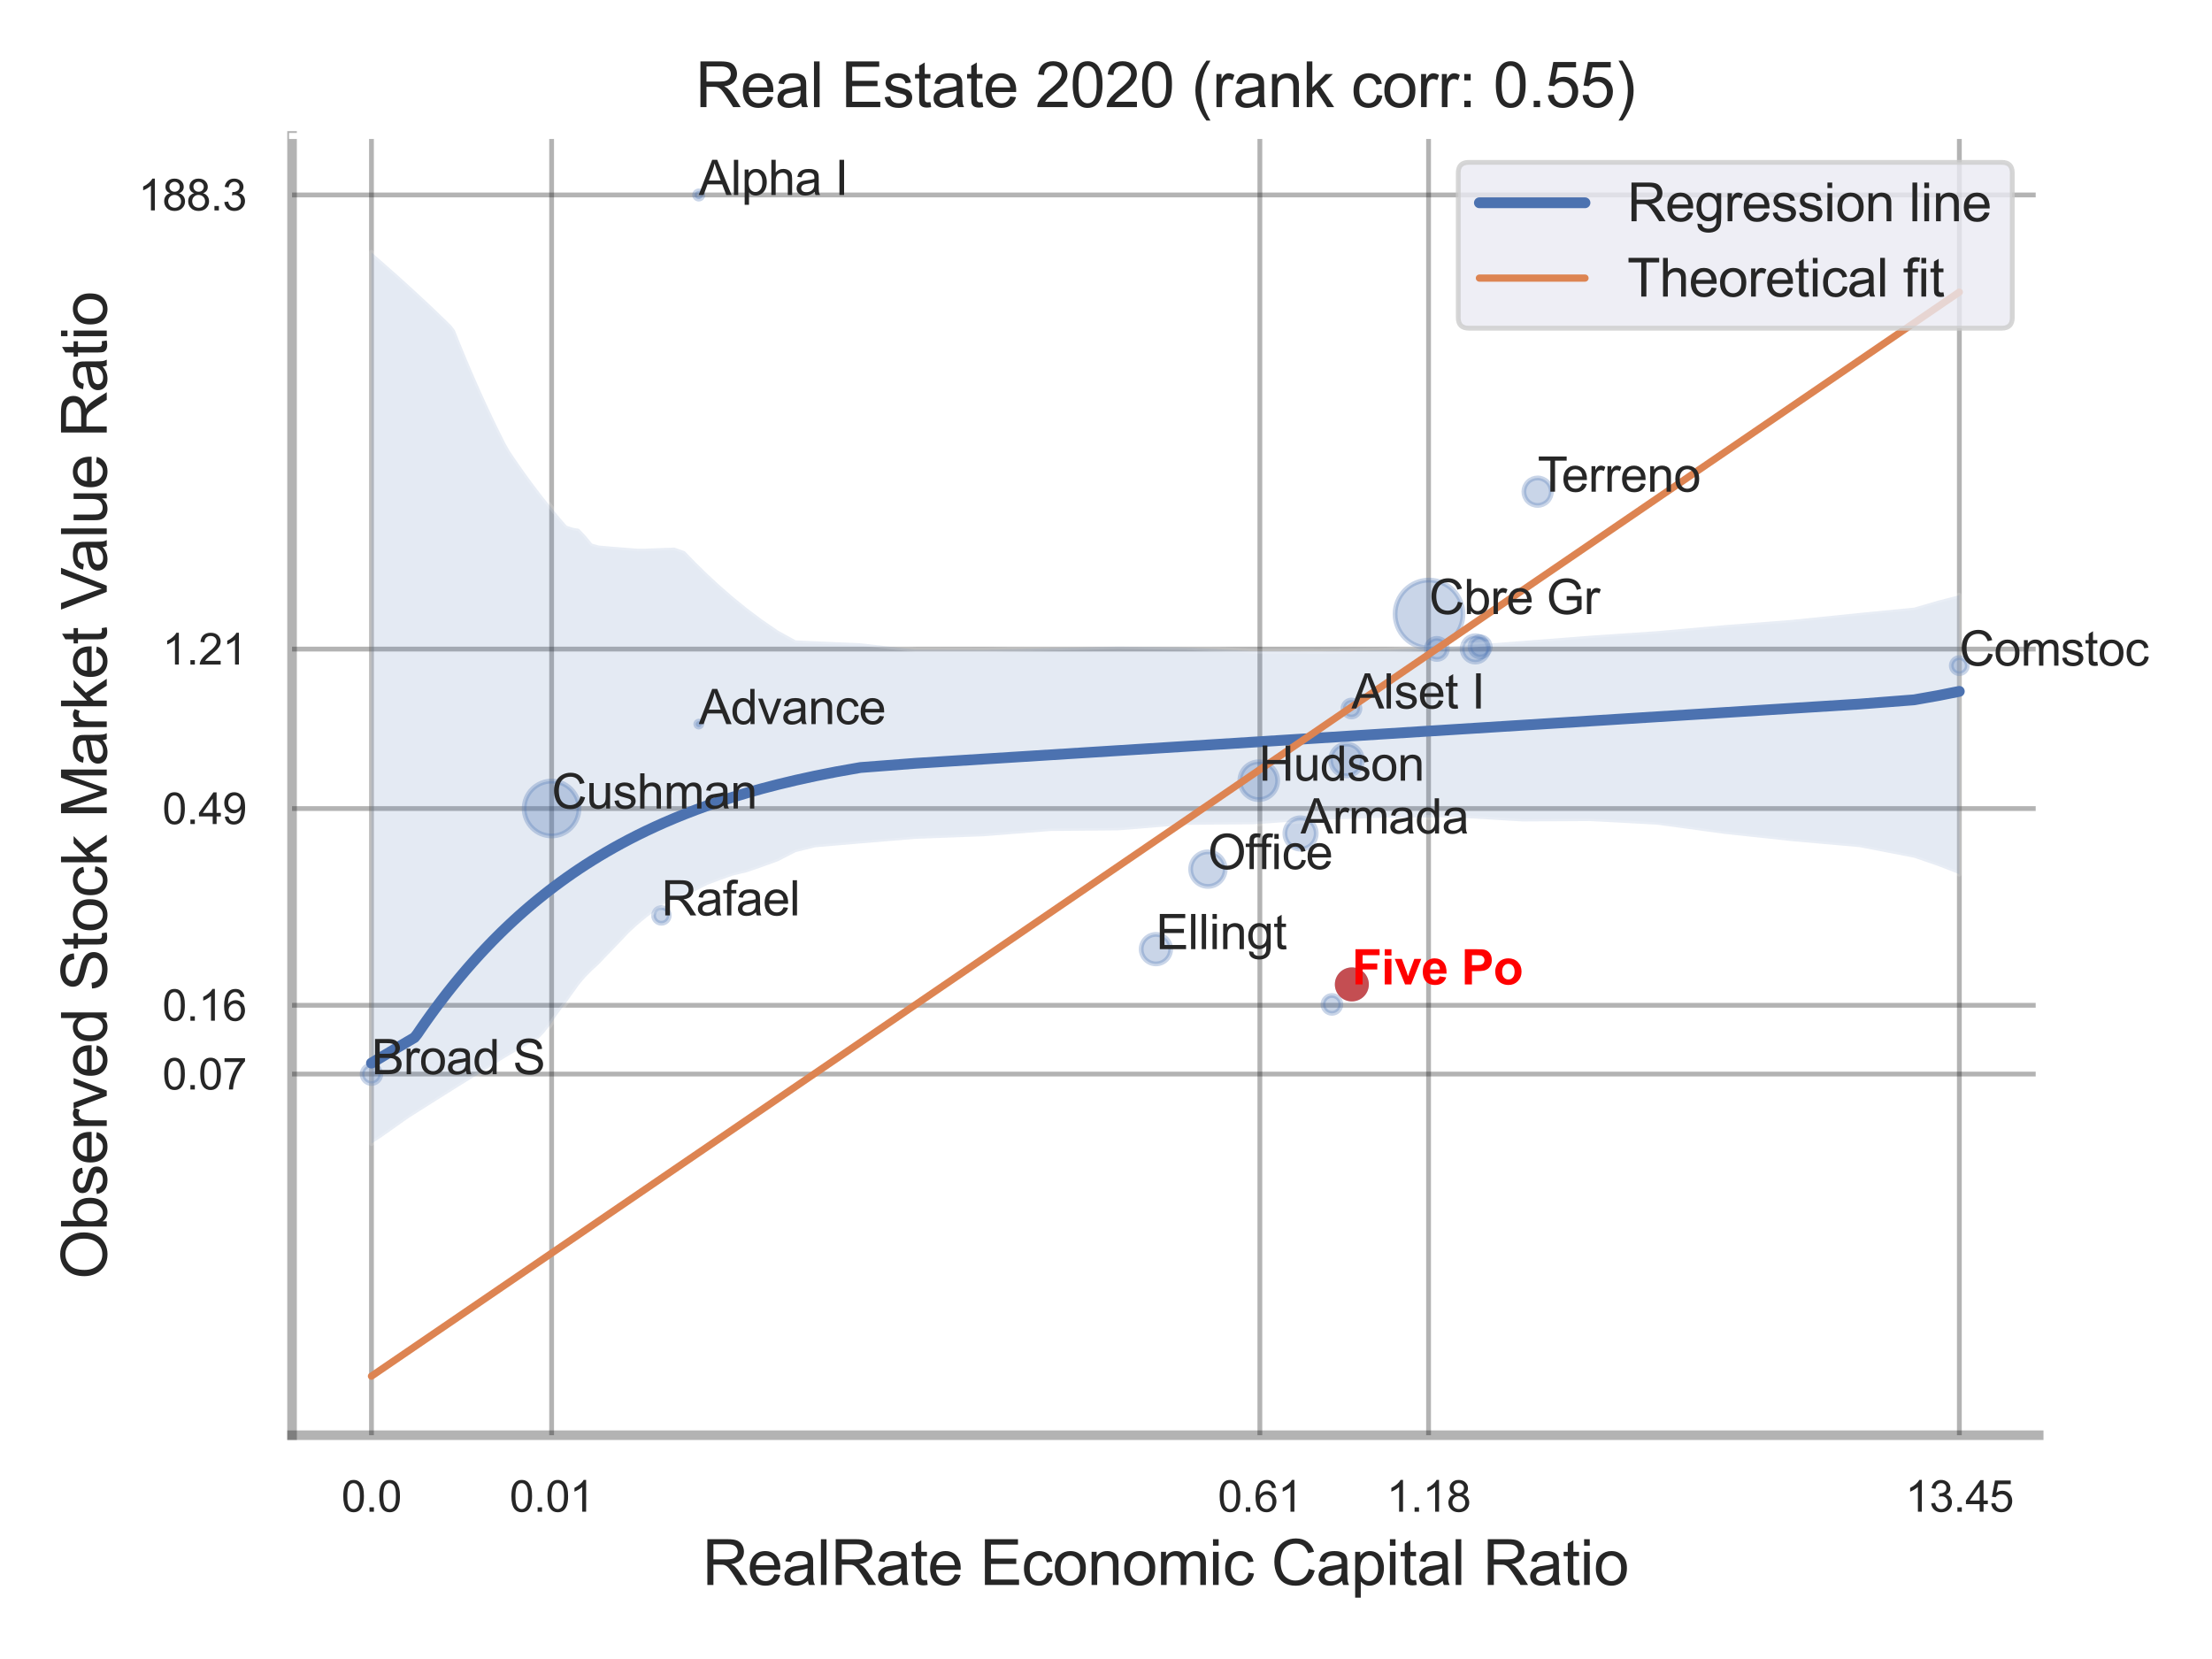 <?xml version="1.0" encoding="utf-8" standalone="no"?>
<!DOCTYPE svg PUBLIC "-//W3C//DTD SVG 1.1//EN"
  "http://www.w3.org/Graphics/SVG/1.1/DTD/svg11.dtd">
<svg xmlns:xlink="http://www.w3.org/1999/xlink" width="460.8pt" height="345.6pt" viewBox="0 0 460.8 345.6" xmlns="http://www.w3.org/2000/svg" version="1.1">
 <defs>
  <style type="text/css">*{stroke-linejoin: round; stroke-linecap: butt}</style>
 </defs>
 <g id="figure_1">
  <g id="patch_1">
   <path d="M 0 345.6 
L 460.8 345.6 
L 460.8 0 
L 0 0 
z
" style="fill: #ffffff"/>
  </g>
  <g id="axes_1">
   <g id="patch_2">
    <path d="M 60.84 298.98 
L 424.698 298.98 
L 424.698 28.32 
L 60.84 28.32 
z
" style="fill: #ffffff"/>
   </g>
   <g id="matplotlib.axis_1">
    <g id="xtick_1">
     <g id="line2d_1">
      <path d="M 77.382 298.98 
L 77.382 28.32 
" clip-path="url(#p00c38956f3)" style="fill: none; stroke: #000000; stroke-opacity: 0.3; stroke-linecap: round"/>
     </g>
     <g id="text_1">
      <!-- 0.0 -->
      <g style="fill: #262626" transform="translate(71.127 314.922) scale(0.09 -0.09)">
       <defs>
        <path id="ArialMT-30" d="M 266 2259 
Q 266 3072 433 3567 
Q 600 4063 929 4331 
Q 1259 4600 1759 4600 
Q 2128 4600 2406 4451 
Q 2684 4303 2865 4023 
Q 3047 3744 3150 3342 
Q 3253 2941 3253 2259 
Q 3253 1453 3087 958 
Q 2922 463 2592 192 
Q 2263 -78 1759 -78 
Q 1097 -78 719 397 
Q 266 969 266 2259 
z
M 844 2259 
Q 844 1131 1108 757 
Q 1372 384 1759 384 
Q 2147 384 2411 759 
Q 2675 1134 2675 2259 
Q 2675 3391 2411 3762 
Q 2147 4134 1753 4134 
Q 1366 4134 1134 3806 
Q 844 3388 844 2259 
z
" transform="scale(0.016)"/>
        <path id="ArialMT-2e" d="M 581 0 
L 581 641 
L 1222 641 
L 1222 0 
L 581 0 
z
" transform="scale(0.016)"/>
       </defs>
       <use xlink:href="#ArialMT-30"/>
       <use xlink:href="#ArialMT-2e" x="55.615"/>
       <use xlink:href="#ArialMT-30" x="83.398"/>
      </g>
     </g>
    </g>
    <g id="xtick_2">
     <g id="line2d_2">
      <path d="M 114.911 298.98 
L 114.911 28.32 
" clip-path="url(#p00c38956f3)" style="fill: none; stroke: #000000; stroke-opacity: 0.3; stroke-linecap: round"/>
     </g>
     <g id="text_2">
      <!-- 0.01 -->
      <g style="fill: #262626" transform="translate(106.154 314.922) scale(0.09 -0.09)">
       <defs>
        <path id="ArialMT-31" d="M 2384 0 
L 1822 0 
L 1822 3584 
Q 1619 3391 1289 3197 
Q 959 3003 697 2906 
L 697 3450 
Q 1169 3672 1522 3987 
Q 1875 4303 2022 4600 
L 2384 4600 
L 2384 0 
z
" transform="scale(0.016)"/>
       </defs>
       <use xlink:href="#ArialMT-30"/>
       <use xlink:href="#ArialMT-2e" x="55.615"/>
       <use xlink:href="#ArialMT-30" x="83.398"/>
       <use xlink:href="#ArialMT-31" x="139.014"/>
      </g>
     </g>
    </g>
    <g id="xtick_3">
     <g id="line2d_3">
      <path d="M 262.453 298.98 
L 262.453 28.32 
" clip-path="url(#p00c38956f3)" style="fill: none; stroke: #000000; stroke-opacity: 0.3; stroke-linecap: round"/>
     </g>
     <g id="text_3">
      <!-- 0.61 -->
      <g style="fill: #262626" transform="translate(253.696 314.922) scale(0.09 -0.09)">
       <defs>
        <path id="ArialMT-36" d="M 3184 3459 
L 2625 3416 
Q 2550 3747 2413 3897 
Q 2184 4138 1850 4138 
Q 1581 4138 1378 3988 
Q 1113 3794 959 3422 
Q 806 3050 800 2363 
Q 1003 2672 1297 2822 
Q 1591 2972 1913 2972 
Q 2475 2972 2870 2558 
Q 3266 2144 3266 1488 
Q 3266 1056 3080 686 
Q 2894 316 2569 119 
Q 2244 -78 1831 -78 
Q 1128 -78 684 439 
Q 241 956 241 2144 
Q 241 3472 731 4075 
Q 1159 4600 1884 4600 
Q 2425 4600 2770 4297 
Q 3116 3994 3184 3459 
z
M 888 1484 
Q 888 1194 1011 928 
Q 1134 663 1356 523 
Q 1578 384 1822 384 
Q 2178 384 2434 671 
Q 2691 959 2691 1453 
Q 2691 1928 2437 2201 
Q 2184 2475 1800 2475 
Q 1419 2475 1153 2201 
Q 888 1928 888 1484 
z
" transform="scale(0.016)"/>
       </defs>
       <use xlink:href="#ArialMT-30"/>
       <use xlink:href="#ArialMT-2e" x="55.615"/>
       <use xlink:href="#ArialMT-36" x="83.398"/>
       <use xlink:href="#ArialMT-31" x="139.014"/>
      </g>
     </g>
    </g>
    <g id="xtick_4">
     <g id="line2d_4">
      <path d="M 297.597 298.98 
L 297.597 28.32 
" clip-path="url(#p00c38956f3)" style="fill: none; stroke: #000000; stroke-opacity: 0.3; stroke-linecap: round"/>
     </g>
     <g id="text_4">
      <!-- 1.18 -->
      <g style="fill: #262626" transform="translate(288.84 314.922) scale(0.09 -0.09)">
       <defs>
        <path id="ArialMT-38" d="M 1131 2484 
Q 781 2613 612 2850 
Q 444 3088 444 3419 
Q 444 3919 803 4259 
Q 1163 4600 1759 4600 
Q 2359 4600 2725 4251 
Q 3091 3903 3091 3403 
Q 3091 3084 2923 2848 
Q 2756 2613 2416 2484 
Q 2838 2347 3058 2040 
Q 3278 1734 3278 1309 
Q 3278 722 2862 322 
Q 2447 -78 1769 -78 
Q 1091 -78 675 323 
Q 259 725 259 1325 
Q 259 1772 486 2073 
Q 713 2375 1131 2484 
z
M 1019 3438 
Q 1019 3113 1228 2906 
Q 1438 2700 1772 2700 
Q 2097 2700 2305 2904 
Q 2513 3109 2513 3406 
Q 2513 3716 2298 3927 
Q 2084 4138 1766 4138 
Q 1444 4138 1231 3931 
Q 1019 3725 1019 3438 
z
M 838 1322 
Q 838 1081 952 856 
Q 1066 631 1291 507 
Q 1516 384 1775 384 
Q 2178 384 2440 643 
Q 2703 903 2703 1303 
Q 2703 1709 2433 1975 
Q 2163 2241 1756 2241 
Q 1359 2241 1098 1978 
Q 838 1716 838 1322 
z
" transform="scale(0.016)"/>
       </defs>
       <use xlink:href="#ArialMT-31"/>
       <use xlink:href="#ArialMT-2e" x="55.615"/>
       <use xlink:href="#ArialMT-31" x="83.398"/>
       <use xlink:href="#ArialMT-38" x="139.014"/>
      </g>
     </g>
    </g>
    <g id="xtick_5">
     <g id="line2d_5">
      <path d="M 408.17 298.98 
L 408.17 28.32 
" clip-path="url(#p00c38956f3)" style="fill: none; stroke: #000000; stroke-opacity: 0.3; stroke-linecap: round"/>
     </g>
     <g id="text_5">
      <!-- 13.45 -->
      <g style="fill: #262626" transform="translate(396.91 314.922) scale(0.09 -0.09)">
       <defs>
        <path id="ArialMT-33" d="M 269 1209 
L 831 1284 
Q 928 806 1161 595 
Q 1394 384 1728 384 
Q 2125 384 2398 659 
Q 2672 934 2672 1341 
Q 2672 1728 2419 1979 
Q 2166 2231 1775 2231 
Q 1616 2231 1378 2169 
L 1441 2663 
Q 1497 2656 1531 2656 
Q 1891 2656 2178 2843 
Q 2466 3031 2466 3422 
Q 2466 3731 2256 3934 
Q 2047 4138 1716 4138 
Q 1388 4138 1169 3931 
Q 950 3725 888 3313 
L 325 3413 
Q 428 3978 793 4289 
Q 1159 4600 1703 4600 
Q 2078 4600 2393 4439 
Q 2709 4278 2876 4000 
Q 3044 3722 3044 3409 
Q 3044 3113 2884 2869 
Q 2725 2625 2413 2481 
Q 2819 2388 3044 2092 
Q 3269 1797 3269 1353 
Q 3269 753 2831 336 
Q 2394 -81 1725 -81 
Q 1122 -81 723 278 
Q 325 638 269 1209 
z
" transform="scale(0.016)"/>
        <path id="ArialMT-34" d="M 2069 0 
L 2069 1097 
L 81 1097 
L 81 1613 
L 2172 4581 
L 2631 4581 
L 2631 1613 
L 3250 1613 
L 3250 1097 
L 2631 1097 
L 2631 0 
L 2069 0 
z
M 2069 1613 
L 2069 3678 
L 634 1613 
L 2069 1613 
z
" transform="scale(0.016)"/>
        <path id="ArialMT-35" d="M 266 1200 
L 856 1250 
Q 922 819 1161 601 
Q 1400 384 1738 384 
Q 2144 384 2425 690 
Q 2706 997 2706 1503 
Q 2706 1984 2436 2262 
Q 2166 2541 1728 2541 
Q 1456 2541 1237 2417 
Q 1019 2294 894 2097 
L 366 2166 
L 809 4519 
L 3088 4519 
L 3088 3981 
L 1259 3981 
L 1013 2750 
Q 1425 3038 1878 3038 
Q 2478 3038 2890 2622 
Q 3303 2206 3303 1553 
Q 3303 931 2941 478 
Q 2500 -78 1738 -78 
Q 1113 -78 717 272 
Q 322 622 266 1200 
z
" transform="scale(0.016)"/>
       </defs>
       <use xlink:href="#ArialMT-31"/>
       <use xlink:href="#ArialMT-33" x="55.615"/>
       <use xlink:href="#ArialMT-2e" x="111.23"/>
       <use xlink:href="#ArialMT-34" x="139.014"/>
       <use xlink:href="#ArialMT-35" x="194.629"/>
      </g>
     </g>
    </g>
    <g id="xtick_6"/>
    <g id="xtick_7"/>
    <g id="xtick_8"/>
    <g id="xtick_9"/>
    <g id="text_6">
     <!-- RealRate Economic Capital Ratio -->
     <g style="fill: #262626" transform="translate(146.311 330.174) scale(0.13 -0.13)">
      <defs>
       <path id="ArialMT-52" d="M 503 0 
L 503 4581 
L 2534 4581 
Q 3147 4581 3465 4457 
Q 3784 4334 3975 4021 
Q 4166 3709 4166 3331 
Q 4166 2844 3850 2509 
Q 3534 2175 2875 2084 
Q 3116 1969 3241 1856 
Q 3506 1613 3744 1247 
L 4541 0 
L 3778 0 
L 3172 953 
Q 2906 1366 2734 1584 
Q 2563 1803 2427 1890 
Q 2291 1978 2150 2013 
Q 2047 2034 1813 2034 
L 1109 2034 
L 1109 0 
L 503 0 
z
M 1109 2559 
L 2413 2559 
Q 2828 2559 3062 2645 
Q 3297 2731 3419 2920 
Q 3541 3109 3541 3331 
Q 3541 3656 3305 3865 
Q 3069 4075 2559 4075 
L 1109 4075 
L 1109 2559 
z
" transform="scale(0.016)"/>
       <path id="ArialMT-65" d="M 2694 1069 
L 3275 997 
Q 3138 488 2766 206 
Q 2394 -75 1816 -75 
Q 1088 -75 661 373 
Q 234 822 234 1631 
Q 234 2469 665 2931 
Q 1097 3394 1784 3394 
Q 2450 3394 2872 2941 
Q 3294 2488 3294 1666 
Q 3294 1616 3291 1516 
L 816 1516 
Q 847 969 1125 678 
Q 1403 388 1819 388 
Q 2128 388 2347 550 
Q 2566 713 2694 1069 
z
M 847 1978 
L 2700 1978 
Q 2663 2397 2488 2606 
Q 2219 2931 1791 2931 
Q 1403 2931 1139 2672 
Q 875 2413 847 1978 
z
" transform="scale(0.016)"/>
       <path id="ArialMT-61" d="M 2588 409 
Q 2275 144 1986 34 
Q 1697 -75 1366 -75 
Q 819 -75 525 192 
Q 231 459 231 875 
Q 231 1119 342 1320 
Q 453 1522 633 1644 
Q 813 1766 1038 1828 
Q 1203 1872 1538 1913 
Q 2219 1994 2541 2106 
Q 2544 2222 2544 2253 
Q 2544 2597 2384 2738 
Q 2169 2928 1744 2928 
Q 1347 2928 1158 2789 
Q 969 2650 878 2297 
L 328 2372 
Q 403 2725 575 2942 
Q 747 3159 1072 3276 
Q 1397 3394 1825 3394 
Q 2250 3394 2515 3294 
Q 2781 3194 2906 3042 
Q 3031 2891 3081 2659 
Q 3109 2516 3109 2141 
L 3109 1391 
Q 3109 606 3145 398 
Q 3181 191 3288 0 
L 2700 0 
Q 2613 175 2588 409 
z
M 2541 1666 
Q 2234 1541 1622 1453 
Q 1275 1403 1131 1340 
Q 988 1278 909 1158 
Q 831 1038 831 891 
Q 831 666 1001 516 
Q 1172 366 1500 366 
Q 1825 366 2078 508 
Q 2331 650 2450 897 
Q 2541 1088 2541 1459 
L 2541 1666 
z
" transform="scale(0.016)"/>
       <path id="ArialMT-6c" d="M 409 0 
L 409 4581 
L 972 4581 
L 972 0 
L 409 0 
z
" transform="scale(0.016)"/>
       <path id="ArialMT-74" d="M 1650 503 
L 1731 6 
Q 1494 -44 1306 -44 
Q 1000 -44 831 53 
Q 663 150 594 308 
Q 525 466 525 972 
L 525 2881 
L 113 2881 
L 113 3319 
L 525 3319 
L 525 4141 
L 1084 4478 
L 1084 3319 
L 1650 3319 
L 1650 2881 
L 1084 2881 
L 1084 941 
Q 1084 700 1114 631 
Q 1144 563 1211 522 
Q 1278 481 1403 481 
Q 1497 481 1650 503 
z
" transform="scale(0.016)"/>
       <path id="ArialMT-20" transform="scale(0.016)"/>
       <path id="ArialMT-45" d="M 506 0 
L 506 4581 
L 3819 4581 
L 3819 4041 
L 1113 4041 
L 1113 2638 
L 3647 2638 
L 3647 2100 
L 1113 2100 
L 1113 541 
L 3925 541 
L 3925 0 
L 506 0 
z
" transform="scale(0.016)"/>
       <path id="ArialMT-63" d="M 2588 1216 
L 3141 1144 
Q 3050 572 2676 248 
Q 2303 -75 1759 -75 
Q 1078 -75 664 370 
Q 250 816 250 1647 
Q 250 2184 428 2587 
Q 606 2991 970 3192 
Q 1334 3394 1763 3394 
Q 2303 3394 2647 3120 
Q 2991 2847 3088 2344 
L 2541 2259 
Q 2463 2594 2264 2762 
Q 2066 2931 1784 2931 
Q 1359 2931 1093 2626 
Q 828 2322 828 1663 
Q 828 994 1084 691 
Q 1341 388 1753 388 
Q 2084 388 2306 591 
Q 2528 794 2588 1216 
z
" transform="scale(0.016)"/>
       <path id="ArialMT-6f" d="M 213 1659 
Q 213 2581 725 3025 
Q 1153 3394 1769 3394 
Q 2453 3394 2887 2945 
Q 3322 2497 3322 1706 
Q 3322 1066 3130 698 
Q 2938 331 2570 128 
Q 2203 -75 1769 -75 
Q 1072 -75 642 372 
Q 213 819 213 1659 
z
M 791 1659 
Q 791 1022 1069 705 
Q 1347 388 1769 388 
Q 2188 388 2466 706 
Q 2744 1025 2744 1678 
Q 2744 2294 2464 2611 
Q 2184 2928 1769 2928 
Q 1347 2928 1069 2612 
Q 791 2297 791 1659 
z
" transform="scale(0.016)"/>
       <path id="ArialMT-6e" d="M 422 0 
L 422 3319 
L 928 3319 
L 928 2847 
Q 1294 3394 1984 3394 
Q 2284 3394 2536 3286 
Q 2788 3178 2913 3003 
Q 3038 2828 3088 2588 
Q 3119 2431 3119 2041 
L 3119 0 
L 2556 0 
L 2556 2019 
Q 2556 2363 2490 2533 
Q 2425 2703 2258 2804 
Q 2091 2906 1866 2906 
Q 1506 2906 1245 2678 
Q 984 2450 984 1813 
L 984 0 
L 422 0 
z
" transform="scale(0.016)"/>
       <path id="ArialMT-6d" d="M 422 0 
L 422 3319 
L 925 3319 
L 925 2853 
Q 1081 3097 1340 3245 
Q 1600 3394 1931 3394 
Q 2300 3394 2536 3241 
Q 2772 3088 2869 2813 
Q 3263 3394 3894 3394 
Q 4388 3394 4653 3120 
Q 4919 2847 4919 2278 
L 4919 0 
L 4359 0 
L 4359 2091 
Q 4359 2428 4304 2576 
Q 4250 2725 4106 2815 
Q 3963 2906 3769 2906 
Q 3419 2906 3187 2673 
Q 2956 2441 2956 1928 
L 2956 0 
L 2394 0 
L 2394 2156 
Q 2394 2531 2256 2718 
Q 2119 2906 1806 2906 
Q 1569 2906 1367 2781 
Q 1166 2656 1075 2415 
Q 984 2175 984 1722 
L 984 0 
L 422 0 
z
" transform="scale(0.016)"/>
       <path id="ArialMT-69" d="M 425 3934 
L 425 4581 
L 988 4581 
L 988 3934 
L 425 3934 
z
M 425 0 
L 425 3319 
L 988 3319 
L 988 0 
L 425 0 
z
" transform="scale(0.016)"/>
       <path id="ArialMT-43" d="M 3763 1606 
L 4369 1453 
Q 4178 706 3683 314 
Q 3188 -78 2472 -78 
Q 1731 -78 1267 223 
Q 803 525 561 1097 
Q 319 1669 319 2325 
Q 319 3041 592 3573 
Q 866 4106 1370 4382 
Q 1875 4659 2481 4659 
Q 3169 4659 3637 4309 
Q 4106 3959 4291 3325 
L 3694 3184 
Q 3534 3684 3231 3912 
Q 2928 4141 2469 4141 
Q 1941 4141 1586 3887 
Q 1231 3634 1087 3207 
Q 944 2781 944 2328 
Q 944 1744 1114 1308 
Q 1284 872 1643 656 
Q 2003 441 2422 441 
Q 2931 441 3284 734 
Q 3638 1028 3763 1606 
z
" transform="scale(0.016)"/>
       <path id="ArialMT-70" d="M 422 -1272 
L 422 3319 
L 934 3319 
L 934 2888 
Q 1116 3141 1344 3267 
Q 1572 3394 1897 3394 
Q 2322 3394 2647 3175 
Q 2972 2956 3137 2557 
Q 3303 2159 3303 1684 
Q 3303 1175 3120 767 
Q 2938 359 2589 142 
Q 2241 -75 1856 -75 
Q 1575 -75 1351 44 
Q 1128 163 984 344 
L 984 -1272 
L 422 -1272 
z
M 931 1641 
Q 931 1000 1190 694 
Q 1450 388 1819 388 
Q 2194 388 2461 705 
Q 2728 1022 2728 1688 
Q 2728 2322 2467 2637 
Q 2206 2953 1844 2953 
Q 1484 2953 1207 2617 
Q 931 2281 931 1641 
z
" transform="scale(0.016)"/>
      </defs>
      <use xlink:href="#ArialMT-52"/>
      <use xlink:href="#ArialMT-65" x="72.217"/>
      <use xlink:href="#ArialMT-61" x="127.832"/>
      <use xlink:href="#ArialMT-6c" x="183.447"/>
      <use xlink:href="#ArialMT-52" x="205.664"/>
      <use xlink:href="#ArialMT-61" x="277.881"/>
      <use xlink:href="#ArialMT-74" x="333.496"/>
      <use xlink:href="#ArialMT-65" x="361.279"/>
      <use xlink:href="#ArialMT-20" x="416.895"/>
      <use xlink:href="#ArialMT-45" x="444.678"/>
      <use xlink:href="#ArialMT-63" x="511.377"/>
      <use xlink:href="#ArialMT-6f" x="561.377"/>
      <use xlink:href="#ArialMT-6e" x="616.992"/>
      <use xlink:href="#ArialMT-6f" x="672.607"/>
      <use xlink:href="#ArialMT-6d" x="728.223"/>
      <use xlink:href="#ArialMT-69" x="811.523"/>
      <use xlink:href="#ArialMT-63" x="833.74"/>
      <use xlink:href="#ArialMT-20" x="883.74"/>
      <use xlink:href="#ArialMT-43" x="911.523"/>
      <use xlink:href="#ArialMT-61" x="983.74"/>
      <use xlink:href="#ArialMT-70" x="1039.355"/>
      <use xlink:href="#ArialMT-69" x="1094.971"/>
      <use xlink:href="#ArialMT-74" x="1117.188"/>
      <use xlink:href="#ArialMT-61" x="1144.971"/>
      <use xlink:href="#ArialMT-6c" x="1200.586"/>
      <use xlink:href="#ArialMT-20" x="1222.803"/>
      <use xlink:href="#ArialMT-52" x="1250.586"/>
      <use xlink:href="#ArialMT-61" x="1322.803"/>
      <use xlink:href="#ArialMT-74" x="1378.418"/>
      <use xlink:href="#ArialMT-69" x="1406.201"/>
      <use xlink:href="#ArialMT-6f" x="1428.418"/>
     </g>
    </g>
   </g>
   <g id="matplotlib.axis_2">
    <g id="ytick_1">
     <g id="line2d_6">
      <path d="M 60.84 223.742 
L 424.698 223.742 
" clip-path="url(#p00c38956f3)" style="fill: none; stroke: #000000; stroke-opacity: 0.3; stroke-linecap: round"/>
     </g>
     <g id="text_7">
      <!-- 0.07 -->
      <g style="fill: #262626" transform="translate(33.825 226.963) scale(0.09 -0.09)">
       <defs>
        <path id="ArialMT-37" d="M 303 3981 
L 303 4522 
L 3269 4522 
L 3269 4084 
Q 2831 3619 2401 2847 
Q 1972 2075 1738 1259 
Q 1569 684 1522 0 
L 944 0 
Q 953 541 1156 1306 
Q 1359 2072 1739 2783 
Q 2119 3494 2547 3981 
L 303 3981 
z
" transform="scale(0.016)"/>
       </defs>
       <use xlink:href="#ArialMT-30"/>
       <use xlink:href="#ArialMT-2e" x="55.615"/>
       <use xlink:href="#ArialMT-30" x="83.398"/>
       <use xlink:href="#ArialMT-37" x="139.014"/>
      </g>
     </g>
    </g>
    <g id="ytick_2">
     <g id="line2d_7">
      <path d="M 60.84 209.415 
L 424.698 209.415 
" clip-path="url(#p00c38956f3)" style="fill: none; stroke: #000000; stroke-opacity: 0.3; stroke-linecap: round"/>
     </g>
     <g id="text_8">
      <!-- 0.16 -->
      <g style="fill: #262626" transform="translate(33.825 212.636) scale(0.09 -0.09)">
       <use xlink:href="#ArialMT-30"/>
       <use xlink:href="#ArialMT-2e" x="55.615"/>
       <use xlink:href="#ArialMT-31" x="83.398"/>
       <use xlink:href="#ArialMT-36" x="139.014"/>
      </g>
     </g>
    </g>
    <g id="ytick_3">
     <g id="line2d_8">
      <path d="M 60.84 168.441 
L 424.698 168.441 
" clip-path="url(#p00c38956f3)" style="fill: none; stroke: #000000; stroke-opacity: 0.3; stroke-linecap: round"/>
     </g>
     <g id="text_9">
      <!-- 0.49 -->
      <g style="fill: #262626" transform="translate(33.825 171.662) scale(0.09 -0.09)">
       <defs>
        <path id="ArialMT-39" d="M 350 1059 
L 891 1109 
Q 959 728 1153 556 
Q 1347 384 1650 384 
Q 1909 384 2104 503 
Q 2300 622 2425 820 
Q 2550 1019 2634 1356 
Q 2719 1694 2719 2044 
Q 2719 2081 2716 2156 
Q 2547 1888 2255 1720 
Q 1963 1553 1622 1553 
Q 1053 1553 659 1965 
Q 266 2378 266 3053 
Q 266 3750 677 4175 
Q 1088 4600 1706 4600 
Q 2153 4600 2523 4359 
Q 2894 4119 3086 3673 
Q 3278 3228 3278 2384 
Q 3278 1506 3087 986 
Q 2897 466 2520 194 
Q 2144 -78 1638 -78 
Q 1100 -78 759 220 
Q 419 519 350 1059 
z
M 2653 3081 
Q 2653 3566 2395 3850 
Q 2138 4134 1775 4134 
Q 1400 4134 1122 3828 
Q 844 3522 844 3034 
Q 844 2597 1108 2323 
Q 1372 2050 1759 2050 
Q 2150 2050 2401 2323 
Q 2653 2597 2653 3081 
z
" transform="scale(0.016)"/>
       </defs>
       <use xlink:href="#ArialMT-30"/>
       <use xlink:href="#ArialMT-2e" x="55.615"/>
       <use xlink:href="#ArialMT-34" x="83.398"/>
       <use xlink:href="#ArialMT-39" x="139.014"/>
      </g>
     </g>
    </g>
    <g id="ytick_4">
     <g id="line2d_9">
      <path d="M 60.84 135.219 
L 424.698 135.219 
" clip-path="url(#p00c38956f3)" style="fill: none; stroke: #000000; stroke-opacity: 0.3; stroke-linecap: round"/>
     </g>
     <g id="text_10">
      <!-- 1.21 -->
      <g style="fill: #262626" transform="translate(33.825 138.44) scale(0.09 -0.09)">
       <defs>
        <path id="ArialMT-32" d="M 3222 541 
L 3222 0 
L 194 0 
Q 188 203 259 391 
Q 375 700 629 1000 
Q 884 1300 1366 1694 
Q 2113 2306 2375 2664 
Q 2638 3022 2638 3341 
Q 2638 3675 2398 3904 
Q 2159 4134 1775 4134 
Q 1369 4134 1125 3890 
Q 881 3647 878 3216 
L 300 3275 
Q 359 3922 746 4261 
Q 1134 4600 1788 4600 
Q 2447 4600 2831 4234 
Q 3216 3869 3216 3328 
Q 3216 3053 3103 2787 
Q 2991 2522 2730 2228 
Q 2469 1934 1863 1422 
Q 1356 997 1212 845 
Q 1069 694 975 541 
L 3222 541 
z
" transform="scale(0.016)"/>
       </defs>
       <use xlink:href="#ArialMT-31"/>
       <use xlink:href="#ArialMT-2e" x="55.615"/>
       <use xlink:href="#ArialMT-32" x="83.398"/>
       <use xlink:href="#ArialMT-31" x="139.014"/>
      </g>
     </g>
    </g>
    <g id="ytick_5">
     <g id="line2d_10">
      <path d="M 60.84 40.612 
L 424.698 40.612 
" clip-path="url(#p00c38956f3)" style="fill: none; stroke: #000000; stroke-opacity: 0.3; stroke-linecap: round"/>
     </g>
     <g id="text_11">
      <!-- 188.3 -->
      <g style="fill: #262626" transform="translate(28.82 43.833) scale(0.09 -0.09)">
       <use xlink:href="#ArialMT-31"/>
       <use xlink:href="#ArialMT-38" x="55.615"/>
       <use xlink:href="#ArialMT-38" x="111.23"/>
       <use xlink:href="#ArialMT-2e" x="166.846"/>
       <use xlink:href="#ArialMT-33" x="194.629"/>
      </g>
     </g>
    </g>
    <g id="ytick_6"/>
    <g id="ytick_7"/>
    <g id="ytick_8"/>
    <g id="ytick_9"/>
    <g id="text_12">
     <!-- Observed Stock Market Value Ratio -->
     <g style="fill: #262626" transform="translate(22.237 266.489) rotate(-90) scale(0.13 -0.13)">
      <defs>
       <path id="ArialMT-4f" d="M 309 2231 
Q 309 3372 921 4017 
Q 1534 4663 2503 4663 
Q 3138 4663 3647 4359 
Q 4156 4056 4423 3514 
Q 4691 2972 4691 2284 
Q 4691 1588 4409 1038 
Q 4128 488 3612 205 
Q 3097 -78 2500 -78 
Q 1853 -78 1343 234 
Q 834 547 571 1087 
Q 309 1628 309 2231 
z
M 934 2222 
Q 934 1394 1379 917 
Q 1825 441 2497 441 
Q 3181 441 3623 922 
Q 4066 1403 4066 2288 
Q 4066 2847 3877 3264 
Q 3688 3681 3323 3911 
Q 2959 4141 2506 4141 
Q 1863 4141 1398 3698 
Q 934 3256 934 2222 
z
" transform="scale(0.016)"/>
       <path id="ArialMT-62" d="M 941 0 
L 419 0 
L 419 4581 
L 981 4581 
L 981 2947 
Q 1338 3394 1891 3394 
Q 2197 3394 2470 3270 
Q 2744 3147 2920 2923 
Q 3097 2700 3197 2384 
Q 3297 2069 3297 1709 
Q 3297 856 2875 390 
Q 2453 -75 1863 -75 
Q 1275 -75 941 416 
L 941 0 
z
M 934 1684 
Q 934 1088 1097 822 
Q 1363 388 1816 388 
Q 2184 388 2453 708 
Q 2722 1028 2722 1663 
Q 2722 2313 2464 2622 
Q 2206 2931 1841 2931 
Q 1472 2931 1203 2611 
Q 934 2291 934 1684 
z
" transform="scale(0.016)"/>
       <path id="ArialMT-73" d="M 197 991 
L 753 1078 
Q 800 744 1014 566 
Q 1228 388 1613 388 
Q 2000 388 2187 545 
Q 2375 703 2375 916 
Q 2375 1106 2209 1216 
Q 2094 1291 1634 1406 
Q 1016 1563 777 1677 
Q 538 1791 414 1992 
Q 291 2194 291 2438 
Q 291 2659 392 2848 
Q 494 3038 669 3163 
Q 800 3259 1026 3326 
Q 1253 3394 1513 3394 
Q 1903 3394 2198 3281 
Q 2494 3169 2634 2976 
Q 2775 2784 2828 2463 
L 2278 2388 
Q 2241 2644 2061 2787 
Q 1881 2931 1553 2931 
Q 1166 2931 1000 2803 
Q 834 2675 834 2503 
Q 834 2394 903 2306 
Q 972 2216 1119 2156 
Q 1203 2125 1616 2013 
Q 2213 1853 2448 1751 
Q 2684 1650 2818 1456 
Q 2953 1263 2953 975 
Q 2953 694 2789 445 
Q 2625 197 2315 61 
Q 2006 -75 1616 -75 
Q 969 -75 630 194 
Q 291 463 197 991 
z
" transform="scale(0.016)"/>
       <path id="ArialMT-72" d="M 416 0 
L 416 3319 
L 922 3319 
L 922 2816 
Q 1116 3169 1280 3281 
Q 1444 3394 1641 3394 
Q 1925 3394 2219 3213 
L 2025 2691 
Q 1819 2813 1613 2813 
Q 1428 2813 1281 2702 
Q 1134 2591 1072 2394 
Q 978 2094 978 1738 
L 978 0 
L 416 0 
z
" transform="scale(0.016)"/>
       <path id="ArialMT-76" d="M 1344 0 
L 81 3319 
L 675 3319 
L 1388 1331 
Q 1503 1009 1600 663 
Q 1675 925 1809 1294 
L 2547 3319 
L 3125 3319 
L 1869 0 
L 1344 0 
z
" transform="scale(0.016)"/>
       <path id="ArialMT-64" d="M 2575 0 
L 2575 419 
Q 2259 -75 1647 -75 
Q 1250 -75 917 144 
Q 584 363 401 755 
Q 219 1147 219 1656 
Q 219 2153 384 2558 
Q 550 2963 881 3178 
Q 1213 3394 1622 3394 
Q 1922 3394 2156 3267 
Q 2391 3141 2538 2938 
L 2538 4581 
L 3097 4581 
L 3097 0 
L 2575 0 
z
M 797 1656 
Q 797 1019 1065 703 
Q 1334 388 1700 388 
Q 2069 388 2326 689 
Q 2584 991 2584 1609 
Q 2584 2291 2321 2609 
Q 2059 2928 1675 2928 
Q 1300 2928 1048 2622 
Q 797 2316 797 1656 
z
" transform="scale(0.016)"/>
       <path id="ArialMT-53" d="M 288 1472 
L 859 1522 
Q 900 1178 1048 958 
Q 1197 738 1509 602 
Q 1822 466 2213 466 
Q 2559 466 2825 569 
Q 3091 672 3220 851 
Q 3350 1031 3350 1244 
Q 3350 1459 3225 1620 
Q 3100 1781 2813 1891 
Q 2628 1963 1997 2114 
Q 1366 2266 1113 2400 
Q 784 2572 623 2826 
Q 463 3081 463 3397 
Q 463 3744 659 4045 
Q 856 4347 1234 4503 
Q 1613 4659 2075 4659 
Q 2584 4659 2973 4495 
Q 3363 4331 3572 4012 
Q 3781 3694 3797 3291 
L 3216 3247 
Q 3169 3681 2898 3903 
Q 2628 4125 2100 4125 
Q 1550 4125 1298 3923 
Q 1047 3722 1047 3438 
Q 1047 3191 1225 3031 
Q 1400 2872 2139 2705 
Q 2878 2538 3153 2413 
Q 3553 2228 3743 1945 
Q 3934 1663 3934 1294 
Q 3934 928 3725 604 
Q 3516 281 3123 101 
Q 2731 -78 2241 -78 
Q 1619 -78 1198 103 
Q 778 284 539 648 
Q 300 1013 288 1472 
z
" transform="scale(0.016)"/>
       <path id="ArialMT-6b" d="M 425 0 
L 425 4581 
L 988 4581 
L 988 1969 
L 2319 3319 
L 3047 3319 
L 1778 2088 
L 3175 0 
L 2481 0 
L 1384 1697 
L 988 1316 
L 988 0 
L 425 0 
z
" transform="scale(0.016)"/>
       <path id="ArialMT-4d" d="M 475 0 
L 475 4581 
L 1388 4581 
L 2472 1338 
Q 2622 884 2691 659 
Q 2769 909 2934 1394 
L 4031 4581 
L 4847 4581 
L 4847 0 
L 4263 0 
L 4263 3834 
L 2931 0 
L 2384 0 
L 1059 3900 
L 1059 0 
L 475 0 
z
" transform="scale(0.016)"/>
       <path id="ArialMT-56" d="M 1803 0 
L 28 4581 
L 684 4581 
L 1875 1253 
Q 2019 853 2116 503 
Q 2222 878 2363 1253 
L 3600 4581 
L 4219 4581 
L 2425 0 
L 1803 0 
z
" transform="scale(0.016)"/>
       <path id="ArialMT-75" d="M 2597 0 
L 2597 488 
Q 2209 -75 1544 -75 
Q 1250 -75 995 37 
Q 741 150 617 320 
Q 494 491 444 738 
Q 409 903 409 1263 
L 409 3319 
L 972 3319 
L 972 1478 
Q 972 1038 1006 884 
Q 1059 663 1231 536 
Q 1403 409 1656 409 
Q 1909 409 2131 539 
Q 2353 669 2445 892 
Q 2538 1116 2538 1541 
L 2538 3319 
L 3100 3319 
L 3100 0 
L 2597 0 
z
" transform="scale(0.016)"/>
      </defs>
      <use xlink:href="#ArialMT-4f"/>
      <use xlink:href="#ArialMT-62" x="77.783"/>
      <use xlink:href="#ArialMT-73" x="133.398"/>
      <use xlink:href="#ArialMT-65" x="183.398"/>
      <use xlink:href="#ArialMT-72" x="239.014"/>
      <use xlink:href="#ArialMT-76" x="272.314"/>
      <use xlink:href="#ArialMT-65" x="322.314"/>
      <use xlink:href="#ArialMT-64" x="377.93"/>
      <use xlink:href="#ArialMT-20" x="433.545"/>
      <use xlink:href="#ArialMT-53" x="461.328"/>
      <use xlink:href="#ArialMT-74" x="528.027"/>
      <use xlink:href="#ArialMT-6f" x="555.811"/>
      <use xlink:href="#ArialMT-63" x="611.426"/>
      <use xlink:href="#ArialMT-6b" x="661.426"/>
      <use xlink:href="#ArialMT-20" x="711.426"/>
      <use xlink:href="#ArialMT-4d" x="739.209"/>
      <use xlink:href="#ArialMT-61" x="822.51"/>
      <use xlink:href="#ArialMT-72" x="878.125"/>
      <use xlink:href="#ArialMT-6b" x="911.426"/>
      <use xlink:href="#ArialMT-65" x="961.426"/>
      <use xlink:href="#ArialMT-74" x="1017.041"/>
      <use xlink:href="#ArialMT-20" x="1044.824"/>
      <use xlink:href="#ArialMT-56" x="1072.607"/>
      <use xlink:href="#ArialMT-61" x="1131.932"/>
      <use xlink:href="#ArialMT-6c" x="1187.547"/>
      <use xlink:href="#ArialMT-75" x="1209.764"/>
      <use xlink:href="#ArialMT-65" x="1265.379"/>
      <use xlink:href="#ArialMT-20" x="1320.994"/>
      <use xlink:href="#ArialMT-52" x="1348.777"/>
      <use xlink:href="#ArialMT-61" x="1420.994"/>
      <use xlink:href="#ArialMT-74" x="1476.609"/>
      <use xlink:href="#ArialMT-69" x="1504.393"/>
      <use xlink:href="#ArialMT-6f" x="1526.609"/>
     </g>
    </g>
   </g>
   <g id="PathCollection_1">
    <path d="M 299.317 137.384 
C 299.901 137.384 300.461 137.152 300.873 136.739 
C 301.286 136.326 301.518 135.766 301.518 135.183 
C 301.518 134.599 301.286 134.039 300.873 133.626 
C 300.461 133.213 299.901 132.981 299.317 132.981 
C 298.733 132.981 298.173 133.213 297.76 133.626 
C 297.348 134.039 297.116 134.599 297.116 135.183 
C 297.116 135.766 297.348 136.326 297.76 136.739 
C 298.173 137.152 298.733 137.384 299.317 137.384 
z
" clip-path="url(#p00c38956f3)" style="fill: #4c72b0; fill-opacity: 0.3; stroke: #4c72b0; stroke-opacity: 0.3"/>
    <path d="M 145.561 151.474 
C 145.728 151.474 145.888 151.408 146.006 151.29 
C 146.124 151.172 146.19 151.012 146.19 150.845 
C 146.19 150.678 146.124 150.518 146.006 150.4 
C 145.888 150.282 145.728 150.216 145.561 150.216 
C 145.394 150.216 145.234 150.282 145.116 150.4 
C 144.998 150.518 144.932 150.678 144.932 150.845 
C 144.932 151.012 144.998 151.172 145.116 151.29 
C 145.234 151.408 145.394 151.474 145.561 151.474 
z
" clip-path="url(#p00c38956f3)" style="fill: #4c72b0; fill-opacity: 0.3; stroke: #4c72b0; stroke-opacity: 0.3"/>
    <path d="M 77.379 225.711 
C 77.893 225.711 78.387 225.507 78.75 225.143 
C 79.114 224.779 79.318 224.286 79.318 223.772 
C 79.318 223.257 79.114 222.764 78.75 222.4 
C 78.387 222.037 77.893 221.832 77.379 221.832 
C 76.865 221.832 76.371 222.037 76.008 222.4 
C 75.644 222.764 75.44 223.257 75.44 223.772 
C 75.44 224.286 75.644 224.779 76.008 225.143 
C 76.371 225.507 76.865 225.711 77.379 225.711 
z
" clip-path="url(#p00c38956f3)" style="fill: #4c72b0; fill-opacity: 0.3; stroke: #4c72b0; stroke-opacity: 0.3"/>
    <path d="M 308.342 136.859 
C 308.899 136.859 309.434 136.637 309.829 136.243 
C 310.223 135.849 310.445 135.314 310.445 134.756 
C 310.445 134.198 310.223 133.663 309.829 133.269 
C 309.434 132.875 308.899 132.653 308.342 132.653 
C 307.784 132.653 307.249 132.875 306.855 133.269 
C 306.461 133.663 306.239 134.198 306.239 134.756 
C 306.239 135.314 306.461 135.849 306.855 136.243 
C 307.249 136.637 307.784 136.859 308.342 136.859 
z
" clip-path="url(#p00c38956f3)" style="fill: #4c72b0; fill-opacity: 0.3; stroke: #4c72b0; stroke-opacity: 0.3"/>
    <path d="M 307.342 137.931 
C 308.072 137.931 308.772 137.641 309.288 137.125 
C 309.804 136.608 310.094 135.908 310.094 135.178 
C 310.094 134.448 309.804 133.748 309.288 133.232 
C 308.772 132.716 308.072 132.426 307.342 132.426 
C 306.612 132.426 305.911 132.716 305.395 133.232 
C 304.879 133.748 304.589 134.448 304.589 135.178 
C 304.589 135.908 304.879 136.608 305.395 137.125 
C 305.911 137.641 306.612 137.931 307.342 137.931 
z
" clip-path="url(#p00c38956f3)" style="fill: #4c72b0; fill-opacity: 0.3; stroke: #4c72b0; stroke-opacity: 0.3"/>
    <path d="M 297.694 134.99 
C 299.57 134.99 301.368 134.245 302.694 132.919 
C 304.02 131.593 304.765 129.794 304.765 127.919 
C 304.765 126.044 304.02 124.245 302.694 122.919 
C 301.368 121.593 299.57 120.848 297.694 120.848 
C 295.819 120.848 294.02 121.593 292.694 122.919 
C 291.368 124.245 290.623 126.044 290.623 127.919 
C 290.623 129.794 291.368 131.593 292.694 132.919 
C 294.02 134.245 295.819 134.99 297.694 134.99 
z
" clip-path="url(#p00c38956f3)" style="fill: #4c72b0; fill-opacity: 0.3; stroke: #4c72b0; stroke-opacity: 0.3"/>
    <path d="M 277.464 211.098 
C 277.956 211.098 278.429 210.902 278.778 210.553 
C 279.126 210.205 279.322 209.732 279.322 209.239 
C 279.322 208.747 279.126 208.274 278.778 207.925 
C 278.429 207.577 277.956 207.381 277.464 207.381 
C 276.971 207.381 276.498 207.577 276.149 207.925 
C 275.801 208.274 275.605 208.747 275.605 209.239 
C 275.605 209.732 275.801 210.205 276.149 210.553 
C 276.498 210.902 276.971 211.098 277.464 211.098 
z
" clip-path="url(#p00c38956f3)" style="fill: #4c72b0; fill-opacity: 0.3; stroke: #4c72b0; stroke-opacity: 0.3"/>
    <path d="M 408.159 140.331 
C 408.601 140.331 409.025 140.155 409.338 139.843 
C 409.651 139.53 409.826 139.106 409.826 138.664 
C 409.826 138.221 409.651 137.797 409.338 137.485 
C 409.025 137.172 408.601 136.996 408.159 136.996 
C 407.717 136.996 407.292 137.172 406.98 137.485 
C 406.667 137.797 406.491 138.221 406.491 138.664 
C 406.491 139.106 406.667 139.53 406.98 139.843 
C 407.292 140.155 407.717 140.331 408.159 140.331 
z
" clip-path="url(#p00c38956f3)" style="fill: #4c72b0; fill-opacity: 0.3; stroke: #4c72b0; stroke-opacity: 0.3"/>
    <path d="M 240.798 200.795 
C 241.612 200.795 242.393 200.471 242.968 199.896 
C 243.543 199.321 243.867 198.54 243.867 197.726 
C 243.867 196.913 243.543 196.132 242.968 195.557 
C 242.393 194.981 241.612 194.658 240.798 194.658 
C 239.985 194.658 239.204 194.981 238.629 195.557 
C 238.053 196.132 237.73 196.913 237.73 197.726 
C 237.73 198.54 238.053 199.321 238.629 199.896 
C 239.204 200.471 239.985 200.795 240.798 200.795 
z
" clip-path="url(#p00c38956f3)" style="fill: #4c72b0; fill-opacity: 0.3; stroke: #4c72b0; stroke-opacity: 0.3"/>
    <path d="M 251.635 184.657 
C 252.591 184.657 253.507 184.277 254.183 183.602 
C 254.858 182.926 255.238 182.01 255.238 181.054 
C 255.238 180.099 254.858 179.183 254.183 178.507 
C 253.507 177.831 252.591 177.452 251.635 177.452 
C 250.68 177.452 249.763 177.831 249.088 178.507 
C 248.412 179.183 248.032 180.099 248.032 181.054 
C 248.032 182.01 248.412 182.926 249.088 183.602 
C 249.763 184.277 250.68 184.657 251.635 184.657 
z
" clip-path="url(#p00c38956f3)" style="fill: #4c72b0; fill-opacity: 0.3; stroke: #4c72b0; stroke-opacity: 0.3"/>
    <path d="M 320.316 105.292 
C 321.076 105.292 321.804 104.99 322.341 104.453 
C 322.879 103.916 323.18 103.187 323.18 102.428 
C 323.18 101.668 322.879 100.94 322.341 100.402 
C 321.804 99.865 321.076 99.563 320.316 99.563 
C 319.556 99.563 318.828 99.865 318.291 100.402 
C 317.754 100.94 317.452 101.668 317.452 102.428 
C 317.452 103.187 317.754 103.916 318.291 104.453 
C 318.828 104.99 319.556 105.292 320.316 105.292 
z
" clip-path="url(#p00c38956f3)" style="fill: #4c72b0; fill-opacity: 0.3; stroke: #4c72b0; stroke-opacity: 0.3"/>
    <path d="M 262.22 166.572 
C 263.265 166.572 264.267 166.157 265.006 165.418 
C 265.745 164.679 266.16 163.677 266.16 162.632 
C 266.16 161.588 265.745 160.585 265.006 159.847 
C 264.267 159.108 263.265 158.693 262.22 158.693 
C 261.176 158.693 260.173 159.108 259.435 159.847 
C 258.696 160.585 258.281 161.588 258.281 162.632 
C 258.281 163.677 258.696 164.679 259.435 165.418 
C 260.173 166.157 261.176 166.572 262.22 166.572 
z
" clip-path="url(#p00c38956f3)" style="fill: #4c72b0; fill-opacity: 0.3; stroke: #4c72b0; stroke-opacity: 0.3"/>
    <path d="M 270.927 176.892 
C 271.793 176.892 272.624 176.548 273.237 175.936 
C 273.849 175.323 274.193 174.493 274.193 173.627 
C 274.193 172.761 273.849 171.93 273.237 171.318 
C 272.624 170.705 271.793 170.361 270.927 170.361 
C 270.061 170.361 269.231 170.705 268.618 171.318 
C 268.006 171.93 267.662 172.761 267.662 173.627 
C 267.662 174.493 268.006 175.323 268.618 175.936 
C 269.231 176.548 270.061 176.892 270.927 176.892 
z
" clip-path="url(#p00c38956f3)" style="fill: #4c72b0; fill-opacity: 0.3; stroke: #4c72b0; stroke-opacity: 0.3"/>
    <path d="M 281.616 208.111 
C 282.422 208.111 283.196 207.791 283.766 207.221 
C 284.336 206.65 284.657 205.877 284.657 205.07 
C 284.657 204.264 284.336 203.49 283.766 202.92 
C 283.196 202.35 282.422 202.03 281.616 202.03 
C 280.809 202.03 280.036 202.35 279.466 202.92 
C 278.895 203.49 278.575 204.264 278.575 205.07 
C 278.575 205.877 278.895 206.65 279.466 207.221 
C 280.036 207.791 280.809 208.111 281.616 208.111 
z
" clip-path="url(#p00c38956f3)" style="fill: #4c72b0; fill-opacity: 0.3; stroke: #4c72b0; stroke-opacity: 0.3"/>
    <path d="M 280.495 161.619 
C 281.373 161.619 282.217 161.27 282.838 160.648 
C 283.46 160.027 283.809 159.184 283.809 158.305 
C 283.809 157.426 283.46 156.583 282.838 155.961 
C 282.217 155.34 281.373 154.99 280.495 154.99 
C 279.616 154.99 278.773 155.34 278.151 155.961 
C 277.529 156.583 277.18 157.426 277.18 158.305 
C 277.18 159.184 277.529 160.027 278.151 160.648 
C 278.773 161.27 279.616 161.619 280.495 161.619 
z
" clip-path="url(#p00c38956f3)" style="fill: #4c72b0; fill-opacity: 0.3; stroke: #4c72b0; stroke-opacity: 0.3"/>
    <path d="M 145.561 41.476 
C 145.787 41.476 146.004 41.386 146.164 41.226 
C 146.325 41.066 146.414 40.849 146.414 40.623 
C 146.414 40.396 146.325 40.179 146.164 40.019 
C 146.004 39.859 145.787 39.769 145.561 39.769 
C 145.335 39.769 145.117 39.859 144.957 40.019 
C 144.797 40.179 144.707 40.396 144.707 40.623 
C 144.707 40.849 144.797 41.066 144.957 41.226 
C 145.117 41.386 145.335 41.476 145.561 41.476 
z
" clip-path="url(#p00c38956f3)" style="fill: #4c72b0; fill-opacity: 0.3; stroke: #4c72b0; stroke-opacity: 0.3"/>
    <path d="M 114.904 174.143 
C 116.419 174.143 117.873 173.541 118.944 172.469 
C 120.015 171.398 120.617 169.945 120.617 168.43 
C 120.617 166.915 120.015 165.462 118.944 164.391 
C 117.873 163.319 116.419 162.717 114.904 162.717 
C 113.389 162.717 111.936 163.319 110.865 164.391 
C 109.794 165.462 109.192 166.915 109.192 168.43 
C 109.192 169.945 109.794 171.398 110.865 172.469 
C 111.936 173.541 113.389 174.143 114.904 174.143 
z
" clip-path="url(#p00c38956f3)" style="fill: #4c72b0; fill-opacity: 0.3; stroke: #4c72b0; stroke-opacity: 0.3"/>
    <path d="M 137.786 192.331 
C 138.22 192.331 138.636 192.159 138.942 191.852 
C 139.248 191.546 139.421 191.13 139.421 190.697 
C 139.421 190.263 139.248 189.847 138.942 189.541 
C 138.636 189.235 138.22 189.062 137.786 189.062 
C 137.353 189.062 136.937 189.235 136.631 189.541 
C 136.324 189.847 136.152 190.263 136.152 190.697 
C 136.152 191.13 136.324 191.546 136.631 191.852 
C 136.937 192.159 137.353 192.331 137.786 192.331 
z
" clip-path="url(#p00c38956f3)" style="fill: #4c72b0; fill-opacity: 0.3; stroke: #4c72b0; stroke-opacity: 0.3"/>
    <path d="M 281.535 149.362 
C 282.004 149.362 282.454 149.176 282.785 148.844 
C 283.117 148.512 283.303 148.062 283.303 147.593 
C 283.303 147.124 283.117 146.674 282.785 146.343 
C 282.454 146.011 282.004 145.825 281.535 145.825 
C 281.066 145.825 280.616 146.011 280.284 146.343 
C 279.952 146.674 279.766 147.124 279.766 147.593 
C 279.766 148.062 279.952 148.512 280.284 148.844 
C 280.616 149.176 281.066 149.362 281.535 149.362 
z
" clip-path="url(#p00c38956f3)" style="fill: #4c72b0; fill-opacity: 0.3; stroke: #4c72b0; stroke-opacity: 0.3"/>
   </g>
   <g id="PolyCollection_1">
    <defs>
     <path id="me857ea193d" d="M 77.379 -293.034 
L 77.379 -107.37 
L 77.857 -107.675 
L 78.34 -107.982 
L 78.828 -108.294 
L 79.323 -108.608 
L 79.823 -108.954 
L 80.329 -109.311 
L 80.842 -109.674 
L 81.36 -110.041 
L 81.885 -110.412 
L 82.417 -110.789 
L 82.956 -111.171 
L 83.501 -111.557 
L 84.054 -111.949 
L 84.613 -112.346 
L 85.181 -112.735 
L 85.756 -113.101 
L 86.339 -113.472 
L 86.93 -113.847 
L 87.53 -114.227 
L 88.138 -114.613 
L 88.755 -115.004 
L 89.381 -115.4 
L 90.017 -115.801 
L 90.663 -116.208 
L 91.318 -116.621 
L 91.984 -117.04 
L 92.66 -117.466 
L 93.347 -117.897 
L 94.046 -118.335 
L 94.757 -118.78 
L 95.479 -119.232 
L 96.214 -119.691 
L 96.963 -120.158 
L 97.724 -120.632 
L 98.5 -121.115 
L 99.29 -121.605 
L 100.095 -122.105 
L 100.916 -122.613 
L 101.753 -123.13 
L 102.607 -123.656 
L 103.479 -124.192 
L 104.369 -124.739 
L 105.278 -125.296 
L 106.207 -125.858 
L 107.157 -126.407 
L 108.129 -126.967 
L 109.124 -127.538 
L 110.143 -128.12 
L 111.186 -128.714 
L 112.257 -129.321 
L 113.355 -130.455 
L 114.482 -131.902 
L 115.641 -133.627 
L 116.832 -135.291 
L 118.057 -136.876 
L 119.319 -138.642 
L 120.62 -140.458 
L 121.962 -142.05 
L 123.349 -143.449 
L 124.782 -144.762 
L 126.266 -146.334 
L 127.803 -147.916 
L 129.399 -149.583 
L 131.057 -151.342 
L 132.783 -152.917 
L 134.583 -154.419 
L 136.462 -155.833 
L 138.429 -157.366 
L 140.492 -158.233 
L 142.661 -159.162 
L 144.947 -160.035 
L 147.364 -161.275 
L 149.928 -162.237 
L 152.657 -163.203 
L 155.575 -163.901 
L 158.709 -164.974 
L 162.095 -166.205 
L 165.775 -168.093 
L 169.807 -169.089 
L 174.264 -169.471 
L 179.247 -169.9 
L 190.775 -170.861 
L 204.817 -171.39 
L 218.859 -172.492 
L 232.901 -172.615 
L 246.942 -173.772 
L 260.984 -173.886 
L 275.026 -174.825 
L 289.067 -175.269 
L 303.109 -175.321 
L 317.151 -174.476 
L 331.193 -174.56 
L 345.234 -173.803 
L 359.276 -171.884 
L 373.318 -170.373 
L 387.359 -169.125 
L 398.736 -166.921 
L 403.71 -165.21 
L 408.159 -163.492 
L 408.159 -221.607 
L 408.159 -221.607 
L 403.71 -220.469 
L 398.736 -219.018 
L 387.359 -217.908 
L 373.318 -216.473 
L 359.276 -215.374 
L 345.234 -214.121 
L 331.193 -213.168 
L 317.151 -212.074 
L 303.109 -210.975 
L 289.067 -210.184 
L 275.026 -209.91 
L 260.984 -209.951 
L 246.942 -210.726 
L 232.901 -210.91 
L 218.859 -210.568 
L 204.817 -210.199 
L 190.775 -210.253 
L 179.247 -211.597 
L 174.264 -211.815 
L 169.807 -212.008 
L 165.775 -212.197 
L 162.095 -214.229 
L 158.709 -216.557 
L 155.575 -218.915 
L 152.657 -221.288 
L 149.928 -223.66 
L 147.364 -226.033 
L 144.947 -228.405 
L 142.661 -230.758 
L 140.492 -231.527 
L 138.429 -231.455 
L 136.462 -231.384 
L 134.583 -231.312 
L 132.783 -231.298 
L 131.057 -231.429 
L 129.399 -231.559 
L 127.803 -231.69 
L 126.266 -231.82 
L 124.782 -231.951 
L 123.349 -232.349 
L 121.962 -234.03 
L 120.62 -235.434 
L 119.319 -235.664 
L 118.057 -236.076 
L 116.832 -237.489 
L 115.641 -238.901 
L 114.482 -240.314 
L 113.355 -241.726 
L 112.257 -243.139 
L 111.186 -244.551 
L 110.143 -245.964 
L 109.124 -247.376 
L 108.129 -248.789 
L 107.157 -250.202 
L 106.207 -251.614 
L 105.278 -253.24 
L 104.369 -255.053 
L 103.479 -256.865 
L 102.607 -258.678 
L 101.753 -260.491 
L 100.916 -262.304 
L 100.095 -264.117 
L 99.29 -265.929 
L 98.5 -267.742 
L 97.724 -269.555 
L 96.963 -271.368 
L 96.214 -273.181 
L 95.479 -274.993 
L 94.757 -276.806 
L 94.046 -277.746 
L 93.347 -278.433 
L 92.66 -279.104 
L 91.984 -279.759 
L 91.318 -280.4 
L 90.663 -281.028 
L 90.017 -281.641 
L 89.381 -282.243 
L 88.755 -282.831 
L 88.138 -283.408 
L 87.53 -283.974 
L 86.93 -284.529 
L 86.339 -285.073 
L 85.756 -285.607 
L 85.181 -286.132 
L 84.613 -286.647 
L 84.054 -287.153 
L 83.501 -287.651 
L 82.956 -288.14 
L 82.417 -288.621 
L 81.885 -289.094 
L 81.36 -289.559 
L 80.842 -290.017 
L 80.329 -290.468 
L 79.823 -290.912 
L 79.323 -291.349 
L 78.828 -291.779 
L 78.34 -292.204 
L 77.857 -292.622 
L 77.379 -293.034 
z
" style="stroke: #ffffff; stroke-opacity: 0.15"/>
    </defs>
    <g clip-path="url(#p00c38956f3)">
     <use xlink:href="#me857ea193d" x="0" y="345.6" style="fill: #4c72b0; fill-opacity: 0.15; stroke: #ffffff; stroke-opacity: 0.15"/>
    </g>
   </g>
   <g id="PathCollection_2">
    <defs>
     <path id="mde42418d2c" d="M 0 3.041 
C 0.806 3.041 1.58 2.72 2.15 2.15 
C 2.72 1.58 3.041 0.806 3.041 0 
C 3.041 -0.806 2.72 -1.58 2.15 -2.15 
C 1.58 -2.72 0.806 -3.041 0 -3.041 
C -0.806 -3.041 -1.58 -2.72 -2.15 -2.15 
C -2.72 -1.58 -3.041 -0.806 -3.041 0 
C -3.041 0.806 -2.72 1.58 -2.15 2.15 
C -1.58 2.72 -0.806 3.041 0 3.041 
z
" style="stroke: #c44e52"/>
    </defs>
    <g clip-path="url(#p00c38956f3)">
     <use xlink:href="#mde42418d2c" x="281.616" y="205.07" style="fill: #c44e52; stroke: #c44e52"/>
    </g>
   </g>
   <g id="line2d_11">
    <path d="M 77.379 221.466 
L 77.857 221.179 
L 78.34 220.889 
L 78.828 220.597 
L 79.323 220.301 
L 79.823 220.002 
L 80.329 219.7 
L 80.842 219.395 
L 81.36 219.086 
L 81.885 218.774 
L 82.417 218.459 
L 82.956 218.14 
L 83.501 217.818 
L 84.054 217.492 
L 84.613 217.162 
L 85.181 216.829 
L 85.756 216.491 
L 86.339 216.15 
L 86.93 215.41 
L 87.53 214.528 
L 88.138 213.647 
L 88.755 212.766 
L 89.381 211.885 
L 90.017 211.003 
L 90.663 210.122 
L 91.318 209.241 
L 91.984 208.359 
L 92.66 207.478 
L 93.347 206.597 
L 94.046 205.716 
L 94.757 204.834 
L 95.479 203.953 
L 96.214 203.072 
L 96.963 202.19 
L 97.724 201.309 
L 98.5 200.428 
L 99.29 199.547 
L 100.095 198.665 
L 100.916 197.784 
L 101.753 196.903 
L 102.607 196.021 
L 103.479 195.14 
L 104.369 194.259 
L 105.278 193.378 
L 106.207 192.496 
L 107.157 191.615 
L 108.129 190.734 
L 109.124 189.852 
L 110.143 188.971 
L 111.186 188.09 
L 112.257 187.209 
L 113.355 186.327 
L 114.482 185.446 
L 115.641 184.565 
L 116.832 183.684 
L 118.057 182.802 
L 119.319 181.921 
L 120.62 181.04 
L 121.962 180.158 
L 123.349 179.277 
L 124.782 178.396 
L 126.266 177.515 
L 127.803 176.633 
L 129.399 175.752 
L 131.057 174.871 
L 132.783 173.989 
L 134.583 173.108 
L 136.462 172.227 
L 138.429 171.346 
L 140.492 170.464 
L 142.661 169.583 
L 144.947 168.702 
L 147.364 167.82 
L 149.928 166.939 
L 152.657 166.058 
L 155.575 165.177 
L 158.709 164.295 
L 162.095 163.414 
L 165.775 162.533 
L 169.807 161.651 
L 174.264 160.77 
L 179.247 159.889 
L 190.775 159.008 
L 204.817 158.126 
L 218.859 157.245 
L 232.901 156.364 
L 246.942 155.482 
L 260.984 154.601 
L 275.026 153.72 
L 289.067 152.839 
L 303.109 151.957 
L 317.151 151.076 
L 331.193 150.195 
L 345.234 149.313 
L 359.276 148.432 
L 373.318 147.551 
L 387.359 146.67 
L 398.736 145.788 
L 403.71 144.907 
L 408.159 144.026 
" clip-path="url(#p00c38956f3)" style="fill: none; stroke: #4c72b0; stroke-width: 2.25; stroke-linecap: round"/>
   </g>
   <g id="line2d_12">
    <path d="M 299.317 135.152 
L 145.561 240.127 
L 77.379 286.677 
L 308.342 128.991 
L 307.342 129.674 
L 297.694 136.26 
L 277.464 150.073 
L 408.159 60.842 
L 240.798 175.105 
L 251.635 167.706 
L 320.316 120.816 
L 262.22 160.48 
L 270.927 154.535 
L 281.616 147.238 
L 280.495 148.003 
L 145.561 240.127 
L 114.904 261.057 
L 137.786 245.435 
L 281.535 147.293 
" clip-path="url(#p00c38956f3)" style="fill: none; stroke: #dd8452; stroke-width: 1.5; stroke-linecap: round"/>
   </g>
   <g id="patch_3">
    <path d="M 60.84 298.98 
L 60.84 28.32 
" style="fill: none; opacity: 0.3; stroke: #000000; stroke-width: 2; stroke-linejoin: miter; stroke-linecap: square"/>
   </g>
   <g id="patch_4">
    <path d="M 424.698 298.98 
L 424.698 28.32 
" style="fill: none; stroke: #ffffff; stroke-width: 1.25; stroke-linejoin: miter; stroke-linecap: square"/>
   </g>
   <g id="patch_5">
    <path d="M 60.84 298.98 
L 424.698 298.98 
" style="fill: none; opacity: 0.3; stroke: #000000; stroke-width: 2; stroke-linejoin: miter; stroke-linecap: square"/>
   </g>
   <g id="patch_6">
    <path d="M 60.84 28.32 
L 424.698 28.32 
" style="fill: none; stroke: #ffffff; stroke-width: 1.25; stroke-linejoin: miter; stroke-linecap: square"/>
   </g>
   <g id="text_13">
    <!-- Advance -->
    <g style="fill: #262626" transform="translate(145.561 150.845) scale(0.1 -0.1)">
     <defs>
      <path id="ArialMT-41" d="M -9 0 
L 1750 4581 
L 2403 4581 
L 4278 0 
L 3588 0 
L 3053 1388 
L 1138 1388 
L 634 0 
L -9 0 
z
M 1313 1881 
L 2866 1881 
L 2388 3150 
Q 2169 3728 2063 4100 
Q 1975 3659 1816 3225 
L 1313 1881 
z
" transform="scale(0.016)"/>
     </defs>
     <use xlink:href="#ArialMT-41"/>
     <use xlink:href="#ArialMT-64" x="66.699"/>
     <use xlink:href="#ArialMT-76" x="122.314"/>
     <use xlink:href="#ArialMT-61" x="172.314"/>
     <use xlink:href="#ArialMT-6e" x="227.93"/>
     <use xlink:href="#ArialMT-63" x="283.545"/>
     <use xlink:href="#ArialMT-65" x="333.545"/>
    </g>
   </g>
   <g id="text_14">
    <!-- Broad S -->
    <g style="fill: #262626" transform="translate(77.379 223.772) scale(0.1 -0.1)">
     <defs>
      <path id="ArialMT-42" d="M 469 0 
L 469 4581 
L 2188 4581 
Q 2713 4581 3030 4442 
Q 3347 4303 3526 4014 
Q 3706 3725 3706 3409 
Q 3706 3116 3547 2856 
Q 3388 2597 3066 2438 
Q 3481 2316 3704 2022 
Q 3928 1728 3928 1328 
Q 3928 1006 3792 729 
Q 3656 453 3456 303 
Q 3256 153 2954 76 
Q 2653 0 2216 0 
L 469 0 
z
M 1075 2656 
L 2066 2656 
Q 2469 2656 2644 2709 
Q 2875 2778 2992 2937 
Q 3109 3097 3109 3338 
Q 3109 3566 3000 3739 
Q 2891 3913 2687 3977 
Q 2484 4041 1991 4041 
L 1075 4041 
L 1075 2656 
z
M 1075 541 
L 2216 541 
Q 2509 541 2628 563 
Q 2838 600 2978 687 
Q 3119 775 3209 942 
Q 3300 1109 3300 1328 
Q 3300 1584 3169 1773 
Q 3038 1963 2805 2039 
Q 2572 2116 2134 2116 
L 1075 2116 
L 1075 541 
z
" transform="scale(0.016)"/>
     </defs>
     <use xlink:href="#ArialMT-42"/>
     <use xlink:href="#ArialMT-72" x="66.699"/>
     <use xlink:href="#ArialMT-6f" x="100"/>
     <use xlink:href="#ArialMT-61" x="155.615"/>
     <use xlink:href="#ArialMT-64" x="211.23"/>
     <use xlink:href="#ArialMT-20" x="266.846"/>
     <use xlink:href="#ArialMT-53" x="294.629"/>
    </g>
   </g>
   <g id="text_15">
    <!-- Cbre Gr -->
    <g style="fill: #262626" transform="translate(297.694 127.919) scale(0.1 -0.1)">
     <defs>
      <path id="ArialMT-47" d="M 2638 1797 
L 2638 2334 
L 4578 2338 
L 4578 638 
Q 4131 281 3656 101 
Q 3181 -78 2681 -78 
Q 2006 -78 1454 211 
Q 903 500 622 1047 
Q 341 1594 341 2269 
Q 341 2938 620 3517 
Q 900 4097 1425 4378 
Q 1950 4659 2634 4659 
Q 3131 4659 3532 4498 
Q 3934 4338 4162 4050 
Q 4391 3763 4509 3300 
L 3963 3150 
Q 3859 3500 3706 3700 
Q 3553 3900 3268 4020 
Q 2984 4141 2638 4141 
Q 2222 4141 1919 4014 
Q 1616 3888 1430 3681 
Q 1244 3475 1141 3228 
Q 966 2803 966 2306 
Q 966 1694 1177 1281 
Q 1388 869 1791 669 
Q 2194 469 2647 469 
Q 3041 469 3416 620 
Q 3791 772 3984 944 
L 3984 1797 
L 2638 1797 
z
" transform="scale(0.016)"/>
     </defs>
     <use xlink:href="#ArialMT-43"/>
     <use xlink:href="#ArialMT-62" x="72.217"/>
     <use xlink:href="#ArialMT-72" x="127.832"/>
     <use xlink:href="#ArialMT-65" x="161.133"/>
     <use xlink:href="#ArialMT-20" x="216.748"/>
     <use xlink:href="#ArialMT-47" x="244.531"/>
     <use xlink:href="#ArialMT-72" x="322.314"/>
    </g>
   </g>
   <g id="text_16">
    <!-- Comstoc -->
    <g style="fill: #262626" transform="translate(408.159 138.664) scale(0.1 -0.1)">
     <use xlink:href="#ArialMT-43"/>
     <use xlink:href="#ArialMT-6f" x="72.217"/>
     <use xlink:href="#ArialMT-6d" x="127.832"/>
     <use xlink:href="#ArialMT-73" x="211.133"/>
     <use xlink:href="#ArialMT-74" x="261.133"/>
     <use xlink:href="#ArialMT-6f" x="288.916"/>
     <use xlink:href="#ArialMT-63" x="344.531"/>
    </g>
   </g>
   <g id="text_17">
    <!-- Ellingt -->
    <g style="fill: #262626" transform="translate(240.798 197.726) scale(0.1 -0.1)">
     <defs>
      <path id="ArialMT-67" d="M 319 -275 
L 866 -356 
Q 900 -609 1056 -725 
Q 1266 -881 1628 -881 
Q 2019 -881 2231 -725 
Q 2444 -569 2519 -288 
Q 2563 -116 2559 434 
Q 2191 0 1641 0 
Q 956 0 581 494 
Q 206 988 206 1678 
Q 206 2153 378 2554 
Q 550 2956 876 3175 
Q 1203 3394 1644 3394 
Q 2231 3394 2613 2919 
L 2613 3319 
L 3131 3319 
L 3131 450 
Q 3131 -325 2973 -648 
Q 2816 -972 2473 -1159 
Q 2131 -1347 1631 -1347 
Q 1038 -1347 672 -1080 
Q 306 -813 319 -275 
z
M 784 1719 
Q 784 1066 1043 766 
Q 1303 466 1694 466 
Q 2081 466 2343 764 
Q 2606 1063 2606 1700 
Q 2606 2309 2336 2618 
Q 2066 2928 1684 2928 
Q 1309 2928 1046 2623 
Q 784 2319 784 1719 
z
" transform="scale(0.016)"/>
     </defs>
     <use xlink:href="#ArialMT-45"/>
     <use xlink:href="#ArialMT-6c" x="66.699"/>
     <use xlink:href="#ArialMT-6c" x="88.916"/>
     <use xlink:href="#ArialMT-69" x="111.133"/>
     <use xlink:href="#ArialMT-6e" x="133.35"/>
     <use xlink:href="#ArialMT-67" x="188.965"/>
     <use xlink:href="#ArialMT-74" x="244.58"/>
    </g>
   </g>
   <g id="text_18">
    <!-- Office  -->
    <g style="fill: #262626" transform="translate(251.635 181.054) scale(0.1 -0.1)">
     <defs>
      <path id="ArialMT-66" d="M 556 0 
L 556 2881 
L 59 2881 
L 59 3319 
L 556 3319 
L 556 3672 
Q 556 4006 616 4169 
Q 697 4388 901 4523 
Q 1106 4659 1475 4659 
Q 1713 4659 2000 4603 
L 1916 4113 
Q 1741 4144 1584 4144 
Q 1328 4144 1222 4034 
Q 1116 3925 1116 3625 
L 1116 3319 
L 1763 3319 
L 1763 2881 
L 1116 2881 
L 1116 0 
L 556 0 
z
" transform="scale(0.016)"/>
     </defs>
     <use xlink:href="#ArialMT-4f"/>
     <use xlink:href="#ArialMT-66" x="77.783"/>
     <use xlink:href="#ArialMT-66" x="103.816"/>
     <use xlink:href="#ArialMT-69" x="131.6"/>
     <use xlink:href="#ArialMT-63" x="153.816"/>
     <use xlink:href="#ArialMT-65" x="203.816"/>
     <use xlink:href="#ArialMT-20" x="259.432"/>
    </g>
   </g>
   <g id="text_19">
    <!-- Terreno -->
    <g style="fill: #262626" transform="translate(320.316 102.428) scale(0.1 -0.1)">
     <defs>
      <path id="ArialMT-54" d="M 1659 0 
L 1659 4041 
L 150 4041 
L 150 4581 
L 3781 4581 
L 3781 4041 
L 2266 4041 
L 2266 0 
L 1659 0 
z
" transform="scale(0.016)"/>
     </defs>
     <use xlink:href="#ArialMT-54"/>
     <use xlink:href="#ArialMT-65" x="49.959"/>
     <use xlink:href="#ArialMT-72" x="105.574"/>
     <use xlink:href="#ArialMT-72" x="138.875"/>
     <use xlink:href="#ArialMT-65" x="172.176"/>
     <use xlink:href="#ArialMT-6e" x="227.791"/>
     <use xlink:href="#ArialMT-6f" x="283.406"/>
    </g>
   </g>
   <g id="text_20">
    <!-- Hudson  -->
    <g style="fill: #262626" transform="translate(262.22 162.632) scale(0.1 -0.1)">
     <defs>
      <path id="ArialMT-48" d="M 513 0 
L 513 4581 
L 1119 4581 
L 1119 2700 
L 3500 2700 
L 3500 4581 
L 4106 4581 
L 4106 0 
L 3500 0 
L 3500 2159 
L 1119 2159 
L 1119 0 
L 513 0 
z
" transform="scale(0.016)"/>
     </defs>
     <use xlink:href="#ArialMT-48"/>
     <use xlink:href="#ArialMT-75" x="72.217"/>
     <use xlink:href="#ArialMT-64" x="127.832"/>
     <use xlink:href="#ArialMT-73" x="183.447"/>
     <use xlink:href="#ArialMT-6f" x="233.447"/>
     <use xlink:href="#ArialMT-6e" x="289.062"/>
     <use xlink:href="#ArialMT-20" x="344.678"/>
    </g>
   </g>
   <g id="text_21">
    <!-- Armada  -->
    <g style="fill: #262626" transform="translate(270.927 173.627) scale(0.1 -0.1)">
     <use xlink:href="#ArialMT-41"/>
     <use xlink:href="#ArialMT-72" x="66.699"/>
     <use xlink:href="#ArialMT-6d" x="100"/>
     <use xlink:href="#ArialMT-61" x="183.301"/>
     <use xlink:href="#ArialMT-64" x="238.916"/>
     <use xlink:href="#ArialMT-61" x="294.531"/>
     <use xlink:href="#ArialMT-20" x="350.146"/>
    </g>
   </g>
   <g id="text_22">
    <!-- Five Po -->
    <g style="fill: #ff0000" transform="translate(281.616 205.07) scale(0.1 -0.1)">
     <defs>
      <path id="Arial-BoldMT-46" d="M 472 0 
L 472 4581 
L 3613 4581 
L 3613 3806 
L 1397 3806 
L 1397 2722 
L 3309 2722 
L 3309 1947 
L 1397 1947 
L 1397 0 
L 472 0 
z
" transform="scale(0.016)"/>
      <path id="Arial-BoldMT-69" d="M 459 3769 
L 459 4581 
L 1338 4581 
L 1338 3769 
L 459 3769 
z
M 459 0 
L 459 3319 
L 1338 3319 
L 1338 0 
L 459 0 
z
" transform="scale(0.016)"/>
      <path id="Arial-BoldMT-76" d="M 1372 0 
L 34 3319 
L 956 3319 
L 1581 1625 
L 1763 1059 
Q 1834 1275 1853 1344 
Q 1897 1484 1947 1625 
L 2578 3319 
L 3481 3319 
L 2163 0 
L 1372 0 
z
" transform="scale(0.016)"/>
      <path id="Arial-BoldMT-65" d="M 2381 1056 
L 3256 909 
Q 3088 428 2723 176 
Q 2359 -75 1813 -75 
Q 947 -75 531 491 
Q 203 944 203 1634 
Q 203 2459 634 2926 
Q 1066 3394 1725 3394 
Q 2466 3394 2894 2905 
Q 3322 2416 3303 1406 
L 1103 1406 
Q 1113 1016 1316 798 
Q 1519 581 1822 581 
Q 2028 581 2168 693 
Q 2309 806 2381 1056 
z
M 2431 1944 
Q 2422 2325 2234 2523 
Q 2047 2722 1778 2722 
Q 1491 2722 1303 2513 
Q 1116 2303 1119 1944 
L 2431 1944 
z
" transform="scale(0.016)"/>
      <path id="Arial-BoldMT-20" transform="scale(0.016)"/>
      <path id="Arial-BoldMT-50" d="M 466 0 
L 466 4581 
L 1950 4581 
Q 2794 4581 3050 4513 
Q 3444 4409 3709 4064 
Q 3975 3719 3975 3172 
Q 3975 2750 3822 2462 
Q 3669 2175 3433 2011 
Q 3197 1847 2953 1794 
Q 2622 1728 1994 1728 
L 1391 1728 
L 1391 0 
L 466 0 
z
M 1391 3806 
L 1391 2506 
L 1897 2506 
Q 2444 2506 2628 2578 
Q 2813 2650 2917 2803 
Q 3022 2956 3022 3159 
Q 3022 3409 2875 3571 
Q 2728 3734 2503 3775 
Q 2338 3806 1838 3806 
L 1391 3806 
z
" transform="scale(0.016)"/>
      <path id="Arial-BoldMT-6f" d="M 256 1706 
Q 256 2144 472 2553 
Q 688 2963 1083 3178 
Q 1478 3394 1966 3394 
Q 2719 3394 3200 2905 
Q 3681 2416 3681 1669 
Q 3681 916 3195 420 
Q 2709 -75 1972 -75 
Q 1516 -75 1102 131 
Q 688 338 472 736 
Q 256 1134 256 1706 
z
M 1156 1659 
Q 1156 1166 1390 903 
Q 1625 641 1969 641 
Q 2313 641 2545 903 
Q 2778 1166 2778 1666 
Q 2778 2153 2545 2415 
Q 2313 2678 1969 2678 
Q 1625 2678 1390 2415 
Q 1156 2153 1156 1659 
z
" transform="scale(0.016)"/>
     </defs>
     <use xlink:href="#Arial-BoldMT-46"/>
     <use xlink:href="#Arial-BoldMT-69" x="61.084"/>
     <use xlink:href="#Arial-BoldMT-76" x="88.867"/>
     <use xlink:href="#Arial-BoldMT-65" x="144.482"/>
     <use xlink:href="#Arial-BoldMT-20" x="200.098"/>
     <use xlink:href="#Arial-BoldMT-50" x="227.881"/>
     <use xlink:href="#Arial-BoldMT-6f" x="294.58"/>
    </g>
   </g>
   <g id="text_23">
    <!-- Alpha I -->
    <g style="fill: #262626" transform="translate(145.561 40.623) scale(0.1 -0.1)">
     <defs>
      <path id="ArialMT-68" d="M 422 0 
L 422 4581 
L 984 4581 
L 984 2938 
Q 1378 3394 1978 3394 
Q 2347 3394 2619 3248 
Q 2891 3103 3008 2847 
Q 3125 2591 3125 2103 
L 3125 0 
L 2563 0 
L 2563 2103 
Q 2563 2525 2380 2717 
Q 2197 2909 1863 2909 
Q 1613 2909 1392 2779 
Q 1172 2650 1078 2428 
Q 984 2206 984 1816 
L 984 0 
L 422 0 
z
" transform="scale(0.016)"/>
      <path id="ArialMT-49" d="M 597 0 
L 597 4581 
L 1203 4581 
L 1203 0 
L 597 0 
z
" transform="scale(0.016)"/>
     </defs>
     <use xlink:href="#ArialMT-41"/>
     <use xlink:href="#ArialMT-6c" x="66.699"/>
     <use xlink:href="#ArialMT-70" x="88.916"/>
     <use xlink:href="#ArialMT-68" x="144.531"/>
     <use xlink:href="#ArialMT-61" x="200.146"/>
     <use xlink:href="#ArialMT-20" x="255.762"/>
     <use xlink:href="#ArialMT-49" x="283.545"/>
    </g>
   </g>
   <g id="text_24">
    <!-- Cushman -->
    <g style="fill: #262626" transform="translate(114.904 168.43) scale(0.1 -0.1)">
     <use xlink:href="#ArialMT-43"/>
     <use xlink:href="#ArialMT-75" x="72.217"/>
     <use xlink:href="#ArialMT-73" x="127.832"/>
     <use xlink:href="#ArialMT-68" x="177.832"/>
     <use xlink:href="#ArialMT-6d" x="233.447"/>
     <use xlink:href="#ArialMT-61" x="316.748"/>
     <use xlink:href="#ArialMT-6e" x="372.363"/>
    </g>
   </g>
   <g id="text_25">
    <!-- Rafael  -->
    <g style="fill: #262626" transform="translate(137.786 190.697) scale(0.1 -0.1)">
     <use xlink:href="#ArialMT-52"/>
     <use xlink:href="#ArialMT-61" x="72.217"/>
     <use xlink:href="#ArialMT-66" x="127.832"/>
     <use xlink:href="#ArialMT-61" x="155.615"/>
     <use xlink:href="#ArialMT-65" x="211.23"/>
     <use xlink:href="#ArialMT-6c" x="266.846"/>
     <use xlink:href="#ArialMT-20" x="289.062"/>
    </g>
   </g>
   <g id="text_26">
    <!-- Alset I -->
    <g style="fill: #262626" transform="translate(281.535 147.593) scale(0.1 -0.1)">
     <use xlink:href="#ArialMT-41"/>
     <use xlink:href="#ArialMT-6c" x="66.699"/>
     <use xlink:href="#ArialMT-73" x="88.916"/>
     <use xlink:href="#ArialMT-65" x="138.916"/>
     <use xlink:href="#ArialMT-74" x="194.531"/>
     <use xlink:href="#ArialMT-20" x="222.314"/>
     <use xlink:href="#ArialMT-49" x="250.098"/>
    </g>
   </g>
   <g id="text_27">
    <!-- Real Estate 2020 (rank corr: 0.55) -->
    <g style="fill: #262626" transform="translate(144.867 22.32) scale(0.13 -0.13)">
     <defs>
      <path id="ArialMT-28" d="M 1497 -1347 
Q 1031 -759 709 28 
Q 388 816 388 1659 
Q 388 2403 628 3084 
Q 909 3875 1497 4659 
L 1900 4659 
Q 1522 4009 1400 3731 
Q 1209 3300 1100 2831 
Q 966 2247 966 1656 
Q 966 153 1900 -1347 
L 1497 -1347 
z
" transform="scale(0.016)"/>
      <path id="ArialMT-3a" d="M 578 2678 
L 578 3319 
L 1219 3319 
L 1219 2678 
L 578 2678 
z
M 578 0 
L 578 641 
L 1219 641 
L 1219 0 
L 578 0 
z
" transform="scale(0.016)"/>
      <path id="ArialMT-29" d="M 791 -1347 
L 388 -1347 
Q 1322 153 1322 1656 
Q 1322 2244 1188 2822 
Q 1081 3291 891 3722 
Q 769 4003 388 4659 
L 791 4659 
Q 1378 3875 1659 3084 
Q 1900 2403 1900 1659 
Q 1900 816 1576 28 
Q 1253 -759 791 -1347 
z
" transform="scale(0.016)"/>
     </defs>
     <use xlink:href="#ArialMT-52"/>
     <use xlink:href="#ArialMT-65" x="72.217"/>
     <use xlink:href="#ArialMT-61" x="127.832"/>
     <use xlink:href="#ArialMT-6c" x="183.447"/>
     <use xlink:href="#ArialMT-20" x="205.664"/>
     <use xlink:href="#ArialMT-45" x="233.447"/>
     <use xlink:href="#ArialMT-73" x="300.146"/>
     <use xlink:href="#ArialMT-74" x="350.146"/>
     <use xlink:href="#ArialMT-61" x="377.93"/>
     <use xlink:href="#ArialMT-74" x="433.545"/>
     <use xlink:href="#ArialMT-65" x="461.328"/>
     <use xlink:href="#ArialMT-20" x="516.943"/>
     <use xlink:href="#ArialMT-32" x="544.727"/>
     <use xlink:href="#ArialMT-30" x="600.342"/>
     <use xlink:href="#ArialMT-32" x="655.957"/>
     <use xlink:href="#ArialMT-30" x="711.572"/>
     <use xlink:href="#ArialMT-20" x="767.188"/>
     <use xlink:href="#ArialMT-28" x="794.971"/>
     <use xlink:href="#ArialMT-72" x="828.271"/>
     <use xlink:href="#ArialMT-61" x="861.572"/>
     <use xlink:href="#ArialMT-6e" x="917.188"/>
     <use xlink:href="#ArialMT-6b" x="972.803"/>
     <use xlink:href="#ArialMT-20" x="1022.803"/>
     <use xlink:href="#ArialMT-63" x="1050.586"/>
     <use xlink:href="#ArialMT-6f" x="1100.586"/>
     <use xlink:href="#ArialMT-72" x="1156.201"/>
     <use xlink:href="#ArialMT-72" x="1189.502"/>
     <use xlink:href="#ArialMT-3a" x="1222.803"/>
     <use xlink:href="#ArialMT-20" x="1250.586"/>
     <use xlink:href="#ArialMT-30" x="1278.369"/>
     <use xlink:href="#ArialMT-2e" x="1333.984"/>
     <use xlink:href="#ArialMT-35" x="1361.768"/>
     <use xlink:href="#ArialMT-35" x="1417.383"/>
     <use xlink:href="#ArialMT-29" x="1472.998"/>
    </g>
   </g>
   <g id="legend_1">
    <g id="patch_7">
     <path d="M 305.984 68.369 
L 416.998 68.369 
Q 419.198 68.369 419.198 66.169 
L 419.198 36.02 
Q 419.198 33.82 416.998 33.82 
L 305.984 33.82 
Q 303.784 33.82 303.784 36.02 
L 303.784 66.169 
Q 303.784 68.369 305.984 68.369 
z
" style="fill: #eaeaf2; opacity: 0.8; stroke: #cccccc; stroke-linejoin: miter"/>
    </g>
    <g id="line2d_13">
     <path d="M 308.184 42.244 
L 319.184 42.244 
L 330.184 42.244 
" style="fill: none; stroke: #4c72b0; stroke-width: 2.25; stroke-linecap: round"/>
    </g>
    <g id="text_28">
     <!-- Regression line -->
     <g style="fill: #262626" transform="translate(338.984 46.094) scale(0.11 -0.11)">
      <use xlink:href="#ArialMT-52"/>
      <use xlink:href="#ArialMT-65" x="72.217"/>
      <use xlink:href="#ArialMT-67" x="127.832"/>
      <use xlink:href="#ArialMT-72" x="183.447"/>
      <use xlink:href="#ArialMT-65" x="216.748"/>
      <use xlink:href="#ArialMT-73" x="272.363"/>
      <use xlink:href="#ArialMT-73" x="322.363"/>
      <use xlink:href="#ArialMT-69" x="372.363"/>
      <use xlink:href="#ArialMT-6f" x="394.58"/>
      <use xlink:href="#ArialMT-6e" x="450.195"/>
      <use xlink:href="#ArialMT-20" x="505.811"/>
      <use xlink:href="#ArialMT-6c" x="533.594"/>
      <use xlink:href="#ArialMT-69" x="555.811"/>
      <use xlink:href="#ArialMT-6e" x="578.027"/>
      <use xlink:href="#ArialMT-65" x="633.643"/>
     </g>
    </g>
    <g id="line2d_14">
     <path d="M 308.184 57.932 
L 319.184 57.932 
L 330.184 57.932 
" style="fill: none; stroke: #dd8452; stroke-width: 1.5; stroke-linecap: round"/>
    </g>
    <g id="text_29">
     <!-- Theoretical fit -->
     <g style="fill: #262626" transform="translate(338.984 61.782) scale(0.11 -0.11)">
      <use xlink:href="#ArialMT-54"/>
      <use xlink:href="#ArialMT-68" x="61.084"/>
      <use xlink:href="#ArialMT-65" x="116.699"/>
      <use xlink:href="#ArialMT-6f" x="172.314"/>
      <use xlink:href="#ArialMT-72" x="227.93"/>
      <use xlink:href="#ArialMT-65" x="261.23"/>
      <use xlink:href="#ArialMT-74" x="316.846"/>
      <use xlink:href="#ArialMT-69" x="344.629"/>
      <use xlink:href="#ArialMT-63" x="366.846"/>
      <use xlink:href="#ArialMT-61" x="416.846"/>
      <use xlink:href="#ArialMT-6c" x="472.461"/>
      <use xlink:href="#ArialMT-20" x="494.678"/>
      <use xlink:href="#ArialMT-66" x="522.461"/>
      <use xlink:href="#ArialMT-69" x="550.244"/>
      <use xlink:href="#ArialMT-74" x="572.461"/>
     </g>
    </g>
   </g>
  </g>
 </g>
 <defs>
  <clipPath id="p00c38956f3">
   <rect x="60.84" y="28.32" width="363.858" height="270.66"/>
  </clipPath>
 </defs>
</svg>
